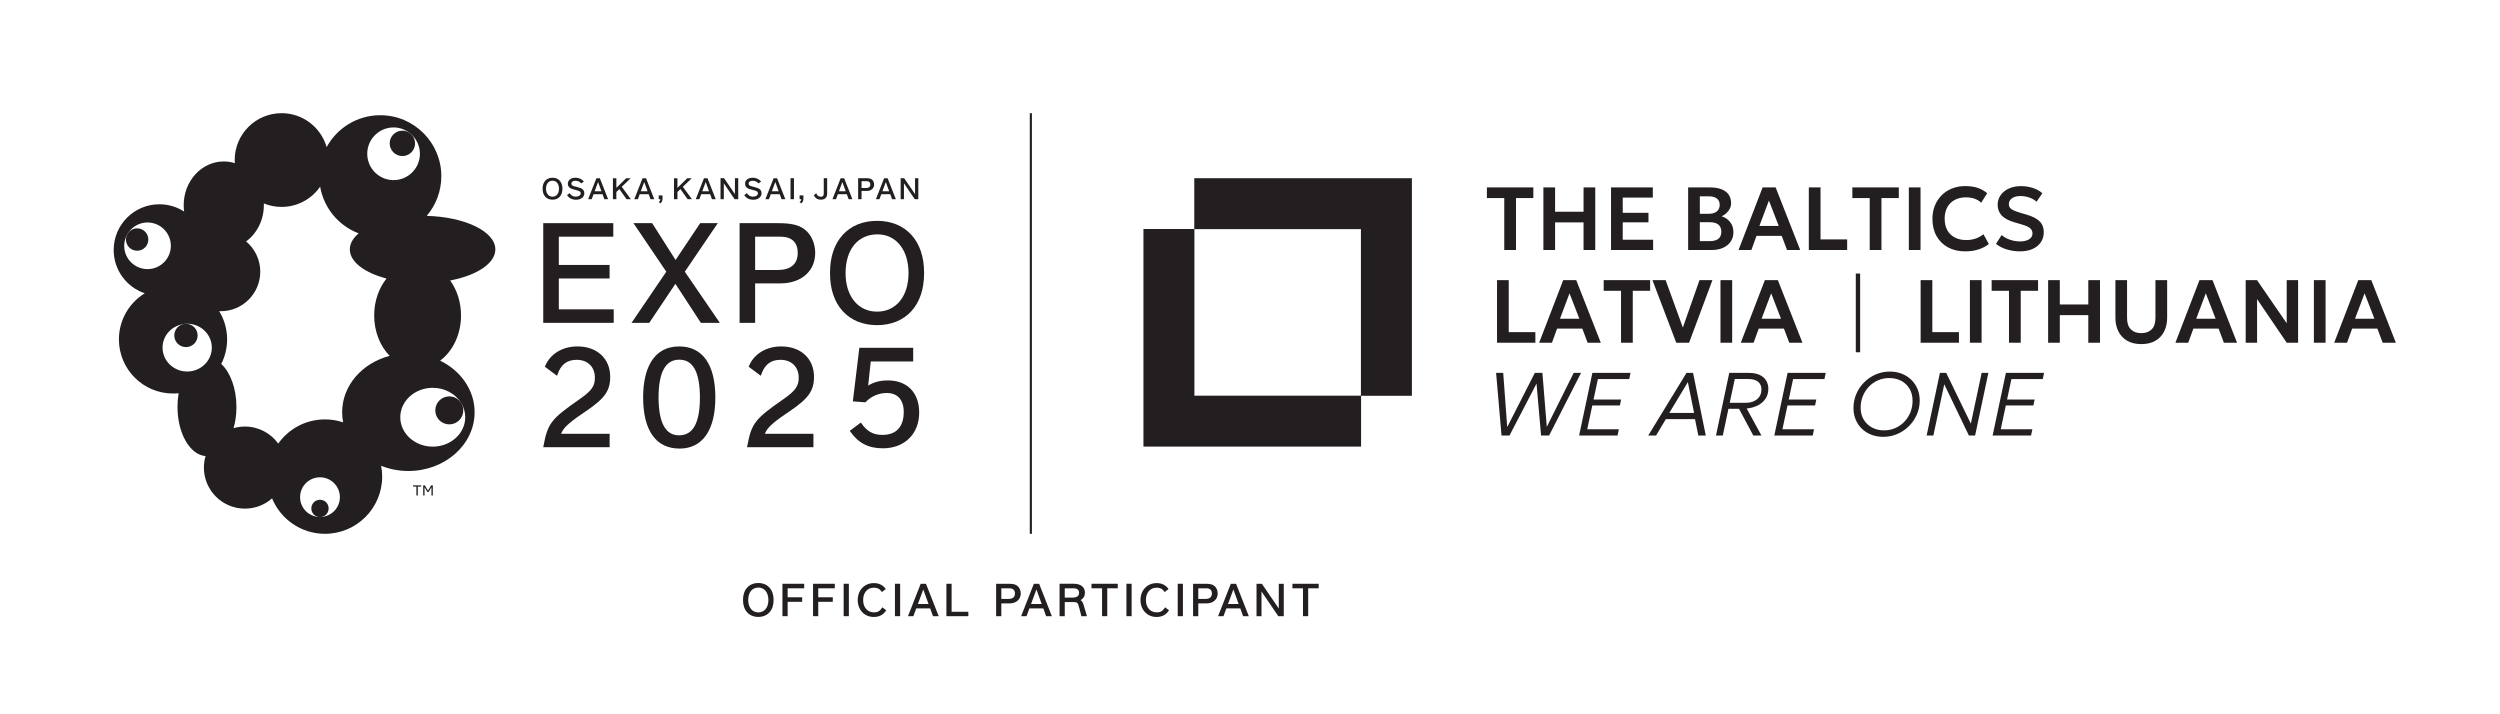 <?xml version="1.0" encoding="UTF-8"?> <svg xmlns="http://www.w3.org/2000/svg" xmlns:xlink="http://www.w3.org/1999/xlink" version="1.1" width="464.06" height="132.576" viewBox="0 0 464.06 132.576"><defs><clipPath id="clip_0"><path transform="matrix(1,0,0,-1,0,132.576)" d="M0 132.576H464.06V0H0Z"></path></clipPath></defs><path transform="matrix(1,0,0,-1,103.73,51.691)" d="M0 0H9.426V2.511H0V7.757H10.113V10.267H-2.891V-8.236H10.191V-5.728H0Z" fill="#231f20"></path><path transform="matrix(1,0,0,-1,133.238,41.424)" d="M0 0H-3.267L-7.835-6.835-12.183 0H-15.653L-9.559-9.011-16.009-18.503H-12.718L-7.867-11.261-3.139-18.503H.38L-6.118-9.011Z" fill="#231f20"></path><g clip-path="url(#clip_0)"><path transform="matrix(1,0,0,-1,147.14,49.291)" d="M0 0C-.635-.549-1.563-.825-2.77-.825H-6.969V5.357H-2.241C-1.217 5.357-.419 5.098 .127 4.58 .667 4.066 .939 3.319 .939 2.355 .939 1.334 .625 .538 0 0M2.167 6.743C1.079 7.554-.301 7.868-2.77 7.868H-9.855V-10.636H-6.969V-3.31H-2.293C-.386-3.31 1.231-2.773 2.398-1.754 3.568-.731 4.181 .687 4.181 2.355 4.181 3.22 4.002 4.083 3.65 4.854 3.294 5.643 2.777 6.297 2.167 6.743" fill="#231f20"></path><path transform="matrix(1,0,0,-1,167.036,55.898)" d="M0 0C-1.044-1.276-2.509-1.949-4.233-1.949-5.95-1.949-7.412-1.276-8.458-.005-9.519 1.279-10.076 3.074-10.076 5.184-10.076 7.361-9.519 9.184-8.47 10.46-7.426 11.726-5.934 12.394-4.159 12.394-2.468 12.394-1.026 11.719 .01 10.435 1.054 9.142 1.607 7.335 1.607 5.21 1.607 3.083 1.053 1.281 0 0M2.139 12.305C.59 14.005-1.612 14.905-4.233 14.905-6.854 14.905-9.06 14.005-10.605 12.305-12.151 10.613-12.963 8.202-12.963 5.337V5.109C-12.963 2.241-12.151-.168-10.605-1.861-9.06-3.558-6.854-4.458-4.233-4.458-1.612-4.458 .59-3.558 2.139-1.861 3.682-.168 4.495 2.241 4.495 5.109V5.337C4.495 8.202 3.682 10.613 2.139 12.305" fill="#231f20"></path><path transform="matrix(1,0,0,-1,107.925,76.901)" d="M0 0 .783 .534C2.66 1.804 3.755 2.754 4.421 3.707 5.067 4.635 5.341 5.603 5.341 6.955 5.341 8.618 4.763 10.035 3.662 11.046 2.57 12.062 1.043 12.596-.753 12.596-3.526 12.596-5.821 11.194-6.734 8.944L-6.784 8.825-4.522 7.144-4.451 7.359C-3.815 9.235-2.683 10.11-.879 10.11 1.176 10.11 2.5 8.802 2.5 6.777 2.5 5.985 2.337 5.405 1.951 4.838 1.557 4.265 .894 3.668-.188 2.91-3.015 .946-4.432-.128-5.35-1.303-6.291-2.503-6.647-3.748-7.048-5.918L-7.086-6.11H5.239V-3.627H-3.773C-3.441-2.71-2.654-1.799 0 0" fill="#231f20"></path><path transform="matrix(1,0,0,-1,128.935,79.109)" d="M0 0C-.651-1.142-1.597-1.696-2.902-1.696-3.52-1.696-4.069-1.552-4.536-1.269-5.003-.98-5.397-.54-5.714 .032-6.363 1.209-6.691 2.994-6.691 5.335-6.691 7.681-6.363 9.459-5.708 10.628-5.392 11.203-4.986 11.634-4.515 11.92-4.041 12.198-3.482 12.343-2.852 12.343-1.558 12.343-.626 11.784 .013 10.634 .658 9.472 .987 7.681 .987 5.31 .987 2.946 .655 1.159 0 0M-2.852 14.804C-4.063 14.804-5.139 14.537-6.04 14.008-6.875 13.524-7.57 12.811-8.116 11.894-9.057 10.306-9.555 8.054-9.555 5.386-9.555 2.303-8.974-.077-7.831-1.696-6.682-3.329-4.98-4.157-2.778-4.157-1.719-4.157-.763-3.942 .061-3.52 .883-3.103 1.586-2.479 2.15-1.663 3.277-.033 3.85 2.325 3.85 5.335 3.85 11.44 1.472 14.804-2.852 14.804" fill="#231f20"></path><path transform="matrix(1,0,0,-1,145.753,76.901)" d="M0 0 .785 .534C2.666 1.804 3.753 2.754 4.42 3.707 5.065 4.635 5.344 5.603 5.344 6.955 5.344 8.618 4.76 10.035 3.664 11.046 2.568 12.062 1.043 12.596-.752 12.596-3.53 12.596-5.818 11.194-6.733 8.944L-6.783 8.825-4.52 7.144-4.451 7.359C-3.814 9.235-2.682 10.11-.879 10.11 1.175 10.11 2.506 8.802 2.506 6.777 2.506 5.985 2.341 5.405 1.95 4.838 1.556 4.265 .895 3.668-.187 2.91-3.012 .946-4.426-.128-5.349-1.303-6.288-2.503-6.647-3.748-7.046-5.918L-7.083-6.11H5.241V-3.627H-3.771C-3.44-2.71-2.651-1.799 0 0" fill="#231f20"></path><path transform="matrix(1,0,0,-1,164.83,70.615)" d="M0 0C-1.464 0-2.581-.292-3.677-.959L-3.196 3.519H4.679V6.055H-5.315L-6.521-3.893-4.191-4.065-4.133-4.008C-3.107-2.928-1.71-2.336-.203-2.336 .77-2.336 1.566-2.65 2.105-3.252 2.641-3.857 2.927-4.751 2.927-5.845 2.927-7.224 2.585-8.298 1.903-9.021 1.229-9.75 .238-10.115-1.038-10.115-1.899-10.115-2.618-9.948-3.237-9.599-3.853-9.259-4.404-8.72-4.934-7.957L-5.028-7.814-7.092-9.356-7.001-9.486C-6.244-10.57-5.398-11.342-4.418-11.847-3.438-12.353-2.307-12.601-.963-12.601 1.025-12.601 2.716-11.963 3.929-10.77 5.148-9.573 5.793-7.905 5.793-5.948 5.793-4.152 5.254-2.647 4.236-1.599 3.216-.556 1.752 0 0 0" fill="#231f20"></path><path transform="matrix(1,0,0,-1,102.574,33.545)" d="M0 0C.712 0 1.189-.596 1.189-1.49 1.189-2.387 .719-2.967-.015-2.967-.736-2.967-1.224-2.375-1.224-1.493-1.224-.572-.751 0 0 0M-.015-3.524C1.105-3.524 1.825-2.734 1.825-1.507V-1.46C1.825-.234 1.105 .556-.015 .556-1.132 .556-1.855-.234-1.855-1.46V-1.507C-1.855-2.734-1.132-3.524-.015-3.524" fill="#231f20"></path><path transform="matrix(1,0,0,-1,106.9,36.505)" d="M0 0C-.307 0-.582 .089-.799 .257-.906 .336-1.016 .451-1.131 .609L-1.158 .653-1.657 .283-1.622 .245C-1.476 .062-1.35-.086-1.216-.187-.895-.435-.435-.577 .029-.577 .919-.577 1.568-.068 1.568 .633 1.568 1.05 1.348 1.384 .967 1.549 .758 1.642 .537 1.711 .045 1.835-.417 1.953-.464 1.972-.591 2.036-.748 2.119-.835 2.263-.835 2.432-.835 2.751-.547 2.949-.092 2.949 .334 2.949 .685 2.797 .978 2.489L1.008 2.455 1.481 2.819 1.445 2.86C1.022 3.308 .534 3.516-.092 3.516-.916 3.516-1.497 3.055-1.497 2.395-1.497 2.022-1.315 1.724-.971 1.538-.792 1.448-.725 1.425-.264 1.303 .464 1.108 .519 1.086 .638 1.019 .816 .921 .894 .8 .894 .618 .894 .261 .519 0 0 0" fill="#231f20"></path><path transform="matrix(1,0,0,-1,111.019,33.787)" d="M0 0 .624-1.721H-.642ZM-.841-2.262H.822L1.165-3.191H1.859L.33 .702H-.315L-1.845-3.191H-1.189Z" fill="#231f20"></path><path transform="matrix(1,0,0,-1,117.065,33.085)" d="M0 0H-.836L-2.653-1.788V0H-3.293V-3.893H-2.653V-2.549L-2.099-2.022-.774-3.872-.76-3.893H.036L-1.656-1.587Z" fill="#231f20"></path><path transform="matrix(1,0,0,-1,119.584,33.787)" d="M0 0 .626-1.721H-.639ZM-.837-2.262H.826L1.164-3.191H1.864L.336 .702H-.311L-1.844-3.191H-1.182Z" fill="#231f20"></path><path transform="matrix(1,0,0,-1,122.26,37.498)" d="M0 0 .311-.243 .345-.217C.611 .005 .718 .244 .718 .633V1.229H.014V.52H.319C.311 .309 .228 .152 .059 .04Z" fill="#231f20"></path><path transform="matrix(1,0,0,-1,125.751,35.634)" d="M0 0 .553 .527 1.878-1.323 1.891-1.344H2.691L.999 .962 2.654 2.549H1.812L0 .761V2.549H-.64V-1.344H0Z" fill="#231f20"></path><path transform="matrix(1,0,0,-1,130.995,33.787)" d="M0 0 .622-1.721H-.638ZM-.841-2.262H.824L1.161-3.191H1.861L.33 .702H-.32L-1.845-3.191H-1.183Z" fill="#231f20"></path><path transform="matrix(1,0,0,-1,136.421,36.033)" d="M0 0-2.008 2.936-2.023 2.956H-2.673V-.944H-2.062V2.006L-.072-.924-.053-.944H.612V2.956H0Z" fill="#231f20"></path><path transform="matrix(1,0,0,-1,139.794,36.505)" d="M0 0C-.306 0-.58 .089-.799 .257-.907 .336-1.011 .451-1.129 .609L-1.16 .653-1.655 .283-1.622 .245C-1.477 .062-1.348-.086-1.216-.187-.896-.435-.433-.577 .028-.577 .92-.577 1.571-.068 1.571 .633 1.571 1.05 1.352 1.384 .967 1.549 .759 1.642 .538 1.711 .046 1.835-.416 1.953-.464 1.972-.588 2.036-.746 2.119-.834 2.263-.834 2.432-.834 2.751-.549 2.949-.087 2.949 .336 2.949 .684 2.797 .982 2.489L1.006 2.455 1.483 2.819 1.446 2.86C1.02 3.308 .534 3.516-.087 3.516-.914 3.516-1.495 3.055-1.495 2.395-1.495 2.022-1.311 1.724-.97 1.538-.784 1.448-.725 1.425-.267 1.303 .47 1.108 .519 1.086 .643 1.019 .82 .921 .895 .8 .895 .618 .895 .261 .519 0 0 0" fill="#231f20"></path><path transform="matrix(1,0,0,-1,143.916,33.787)" d="M0 0 .622-1.722H-.644ZM-.844-2.262H.822L1.162-3.191H1.86L.342 .669 .331 .702H-.318L-1.815-3.125-1.846-3.191H-1.185Z" fill="#231f20"></path><path transform="matrix(1,0,0,-1,0,132.576)" d="M147.378 99.499H146.741V95.598H147.378Z" fill="#231f20"></path><path transform="matrix(1,0,0,-1,148.411,37.498)" d="M0 0 .319-.243 .346-.217C.619 .007 .721 .244 .721 .633V1.229H.017V.52H.32C.319 .309 .225 .152 .06 .04Z" fill="#231f20"></path><path transform="matrix(1,0,0,-1,152.907,35.907)" d="M0 0C0-.435-.159-.613-.538-.613-.808-.613-1.048-.504-1.202-.318-1.26-.245-1.325-.126-1.357-.032L-1.381 .03-1.838-.318-1.823-.353C-1.776-.456-1.71-.577-1.65-.655-1.381-.993-1.005-1.162-.534-1.162 .187-1.162 .634-.747 .634-.079V2.83H0Z" fill="#231f20"></path><path transform="matrix(1,0,0,-1,156.361,33.787)" d="M0 0 .627-1.722H-.634ZM-.837-2.262H.828L1.168-3.191H1.865L.345 .669 .335 .702H-.311L-1.816-3.125-1.842-3.191H-1.181Z" fill="#231f20"></path><path transform="matrix(1,0,0,-1,159.925,33.637)" d="M0 0H.975C1.392 0 1.624-.215 1.624-.61 1.624-1.148 1.211-1.259 .866-1.259H0ZM0-1.81H.965C1.783-1.81 2.334-1.332 2.334-.61 2.334-.23 2.169 .129 1.904 .321 1.676 .491 1.384 .559 .866 .559H-.634V-3.341H0Z" fill="#231f20"></path><path transform="matrix(1,0,0,-1,164.428,33.787)" d="M0 0 .626-1.722H-.635ZM-.836-2.262H.824L1.164-3.191H1.863L.344 .669 .333 .702H-.314L-1.815-3.125-1.841-3.191H-1.186Z" fill="#231f20"></path><path transform="matrix(1,0,0,-1,167.795,34.027)" d="M0 0 1.993-2.93 2.004-2.95H2.669V.95H2.06V-2.006L.052 .93 .037 .95H-.612V-2.95H0Z" fill="#231f20"></path><path transform="matrix(1,0,0,-1,85.529,74.696)" d="M0 0C.015-.022 .029-.043 .044-.066 .541-.859 .828-1.775 .828-2.752 .828-5.763-1.87-8.21-5.202-8.21-8.53-8.21-11.229-5.763-11.229-2.752-11.229 .264-8.53 2.707-5.202 2.707-2.981 2.707-1.046 1.618 0 0M-17.359 46.15C-17.359 48.851-15.172 51.041-12.466 51.041-11.376 51.041-10.378 50.669-9.565 50.063-9.407 49.961-9.263 49.842-9.135 49.708-8.185 48.815-7.582 47.557-7.582 46.15-7.582 43.451-9.773 41.263-12.471 41.263-15.172 41.263-17.359 43.451-17.359 46.15M-22.019-1.824C-22.019-2.465-21.955-3.092-21.835-3.7-22.895-3.346-24.026-3.153-25.209-3.153-28.792-3.153-31.961-4.927-33.881-7.647-35.265-5.731-37.521-4.481-40.064-4.481-40.797-4.481-41.5-4.587-42.172-4.778-41.827-3.59-41.639-2.254-41.639-.844-41.639 2.591-42.776 5.589-44.459 7.145-43.762 8.513-43.37 10.055-43.37 11.696-43.37 13.615-43.909 15.411-44.845 16.938-44.745 16.93-44.65 16.928-44.553 16.928-40.503 16.928-37.218 20.211-37.218 24.264-37.218 26.521-38.241 28.539-39.845 29.885-37.854 31.341-36.551 33.811-36.551 36.617-36.551 36.723-36.557 36.827-36.559 36.936-35.541 36.517-34.428 36.288-33.258 36.288-30.291 36.288-27.67 37.776-26.103 40.043-25.413 36.054-22.651 32.783-18.954 31.379-20 30.496-20.596 29.478-20.596 28.402-20.596 26.085-17.853 24.062-13.783 22.992-15.2 21.222-16.073 18.806-16.073 16.141-16.073 13.133-14.958 10.442-13.204 8.638-18.299 7.308-22.019 3.129-22.019-1.824M-25.805-21.254C-25.91-21.276-26.019-21.288-26.13-21.288-26.242-21.288-26.352-21.276-26.457-21.254-28.344-21.087-29.826-19.522-29.826-17.594-29.826-15.554-28.173-13.903-26.13-13.903-24.093-13.903-22.439-15.554-22.439-17.594-22.439-19.523-23.923-21.087-25.805-21.254M-50.78 5.734C-53.307 5.734-55.356 7.719-55.356 10.169-55.356 12.378-53.687 14.194-51.507 14.533-51.346 14.571-51.181 14.596-51.008 14.596-50.983 14.596-50.96 14.59-50.935 14.589-50.883 14.591-50.833 14.604-50.78 14.604-48.258 14.604-46.211 12.62-46.211 10.169-46.211 7.719-48.258 5.734-50.78 5.734M-62.476 29.069C-62.476 29.77-62.294 30.422-61.998 31.008-61.939 31.154-61.864 31.291-61.775 31.419-61.003 32.608-59.67 33.399-58.145 33.399-55.756 33.399-53.816 31.46-53.816 29.069-53.816 26.681-55.756 24.742-58.145 24.742-60.537 24.742-62.476 26.681-62.476 29.069M6.42 28.402C6.42 31.724 .782 34.442-6.318 34.624-4.63 36.604-3.607 39.173-3.607 41.98-3.607 48.235-8.68 53.309-14.938 53.309-19.237 53.309-22.978 50.915-24.898 47.385-25.939 51.023-29.287 53.688-33.258 53.688-38.067 53.688-41.963 49.793-41.963 44.985-41.963 44.793-41.951 44.602-41.938 44.412-42.589 44.616-43.276 44.727-43.99 44.727-48.1 44.727-51.431 41.098-51.431 36.617-51.431 36.21-51.402 35.814-51.347 35.424-52.674 36.277-54.25 36.779-55.947 36.779-60.629 36.779-64.429 32.977-64.429 28.293-64.429 24.558-62.016 21.389-58.662 20.256-61.538 18.487-63.455 15.318-63.455 11.696-63.455 6.15-58.96 1.651-53.411 1.651-53.059 1.651-52.71 1.667-52.37 1.706-52.508 .897-52.583 .039-52.583-.844-52.583-5.739-50.277-9.73-47.375-9.963-47.572-10.642-47.683-11.36-47.683-12.099-47.683-16.308-44.27-19.72-40.064-19.72-38.133-19.72-36.371-19.003-35.028-17.813-33.437-21.673-29.644-24.391-25.209-24.391-19.345-24.391-14.588-19.634-14.588-13.768-14.588-13.084-14.657-12.418-14.782-11.767-13.236-12.385-11.528-12.732-9.724-12.732-2.935-12.732 2.569-7.849 2.569-1.824 2.569 2.304-.017 5.898-3.831 7.752-1.508 9.473 .048 12.586 .048 16.141 .048 18.631-.71 20.903-1.969 22.632 2.952 23.562 6.42 25.798 6.42 28.402" fill="#231f20"></path><path transform="matrix(1,0,0,-1,83.396,73.58)" d="M0 0C-1.432 0-2.595-1.163-2.595-2.598-2.595-4.034-1.432-5.195 0-5.195 1.436-5.195 2.602-4.034 2.602-2.598 2.602-2.075 2.444-1.589 2.177-1.182 2.163-1.159 2.147-1.138 2.133-1.116 1.663-.443 .884 0 0 0" fill="#231f20"></path><path transform="matrix(1,0,0,-1,72.333,26.612)" d="M0 0C0-1.299 1.056-2.357 2.357-2.357 3.661-2.357 4.715-1.299 4.715 0 4.716 .631 4.466 1.201 4.062 1.623 3.926 1.751 3.781 1.867 3.632 1.979 3.264 2.215 2.828 2.356 2.357 2.356 1.056 2.356 0 1.303 0 0" fill="#231f20"></path><path transform="matrix(1,0,0,-1,25.455,46.544)" d="M0 0C1.151 0 2.079 .929 2.079 2.079 2.079 3.227 1.151 4.157 0 4.157-.704 4.157-1.325 3.804-1.701 3.267-1.785 3.136-1.853 2.995-1.924 2.856-2.021 2.615-2.077 2.354-2.077 2.079-2.077 .929-1.145 0 0 0" fill="#231f20"></path><path transform="matrix(1,0,0,-1,32.352,62.269)" d="M0 0C0-1.195 .969-2.161 2.17-2.161 3.365-2.161 4.333-1.195 4.333 0 4.333 1.173 3.403 2.122 2.242 2.162 2.048 2.155 1.858 2.135 1.67 2.106 .712 1.88 0 1.026 0 0" fill="#231f20"></path><path transform="matrix(1,0,0,-1,61.004,94.379)" d="M0 0C0 .891-.718 1.612-1.605 1.612-2.496 1.612-3.215 .891-3.215 0-3.215-.773-2.665-1.421-1.932-1.572-1.823-1.581-1.717-1.605-1.605-1.605-1.494-1.605-1.389-1.581-1.28-1.572-.549-1.421 0-.773 0 0" fill="#231f20"></path><path transform="matrix(1,0,0,-1,76.668,90.321)" d="M0 0H.625V-1.649H.89V0H1.513V.228H0Z" fill="#231f20"></path><path transform="matrix(1,0,0,-1,79.444,91.081)" d="M0 0-.575 .983H-.888V-.889H-.641V.658L-.12-.232H.125L.647 .658V-.889H.898V.983H.58Z" fill="#231f20"></path><path transform="matrix(1,0,0,-1,0,132.576)" d="M191.153 33.489H191.547V111.568H191.153Z" fill="#231f20"></path><path transform="matrix(1,0,0,-1,140.76,113.675)" d="M0 0C-1.122 0-1.875 .922-1.875 2.293-1.875 3.723-1.147 4.611 .024 4.611 1.131 4.611 1.874 3.683 1.874 2.301 1.874 .904 1.138 0 0 0M0 5.453C-1.725 5.453-2.84 4.232-2.84 2.342V2.268C-2.84 .379-1.725-.841 0-.841 1.725-.841 2.839 .379 2.839 2.268V2.342C2.839 4.232 1.725 5.453 0 5.453" fill="#231f20"></path><path transform="matrix(1,0,0,-1,145.24,114.377)" d="M0 0H.965V2.665H3.663V3.507H.965V5.173H4.039V6.015H0Z" fill="#231f20"></path><path transform="matrix(1,0,0,-1,150.921,114.377)" d="M0 0H.965V2.665H3.663V3.507H.965V5.173H4.039V6.015H0Z" fill="#231f20"></path><path transform="matrix(1,0,0,-1,0,132.576)" d="M156.603 18.199H157.569V24.215H156.603Z" fill="#231f20"></path><path transform="matrix(1,0,0,-1,163.742,112.795)" d="M0 0C-.417-.641-.824-.879-1.501-.879-2.711-.879-3.523 .042-3.523 1.414-3.523 2.785-2.721 3.707-1.526 3.707-.873 3.707-.454 3.489-.081 2.957L-.04 2.898 .685 3.459 .645 3.513C.118 4.215-.597 4.557-1.542 4.557-3.273 4.557-4.529 3.235-4.529 1.414-4.529-.407-3.28-1.729-1.558-1.729-.54-1.729 .208-1.341 .729-.542L.764-.489 .04 .062Z" fill="#231f20"></path><path transform="matrix(1,0,0,-1,0,132.576)" d="M166.122 18.199H167.087V24.215H166.122Z" fill="#231f20"></path><path transform="matrix(1,0,0,-1,170.381,112.117)" d="M0 0 .999 2.7 1.977 0ZM1.506 3.747H.519L-1.839-2.26H-.838L-.305-.817H2.281L2.789-2.215 2.805-2.26H3.864L1.523 3.703Z" fill="#231f20"></path><path transform="matrix(1,0,0,-1,176.641,108.362)" d="M0 0H-.965V-6.015H3.107V-5.198H0Z" fill="#231f20"></path><path transform="matrix(1,0,0,-1,187.211,111.174)" d="M0 0H-1.342V1.97H.172C.826 1.97 1.186 1.631 1.186 1.014 1.186 .351 .776 0 0 0M1.607 2.446C1.253 2.71 .803 2.812 0 2.812H-2.307V-3.203H-1.342V-.834H.156C1.418-.834 2.266-.091 2.266 1.014 2.266 1.592 2.007 2.155 1.607 2.446" fill="#231f20"></path><path transform="matrix(1,0,0,-1,191.385,112.117)" d="M0 0 .999 2.7 1.977 0ZM1.506 3.747H.519L-1.839-2.26H-.838L-.305-.817H2.281L2.789-2.215 2.805-2.26H3.864L1.523 3.703Z" fill="#231f20"></path><path transform="matrix(1,0,0,-1,199.11,110.927)" d="M0 0H-1.465V1.724H.18C.824 1.724 1.194 1.423 1.194 .899 1.194 .156 .545 0 0 0M1.458-.477C2.019-.153 2.282 .285 2.282 .891 2.282 2.126 1.239 2.566 .262 2.566H-2.43V-3.45H-1.465V-.834H.197C.867-.834 .974-.947 1.229-1.93L1.619-3.45H2.65L2.141-1.706C1.917-.937 1.783-.632 1.458-.477" fill="#231f20"></path><path transform="matrix(1,0,0,-1,202.608,109.203)" d="M0 0H1.96V-5.173H2.925V0H4.876V.842H0Z" fill="#231f20"></path><path transform="matrix(1,0,0,-1,0,132.576)" d="M209.093 18.199H210.058V24.215H209.093Z" fill="#231f20"></path><path transform="matrix(1,0,0,-1,216.232,112.795)" d="M0 0C-.417-.641-.824-.879-1.501-.879-2.711-.879-3.523 .042-3.523 1.414-3.523 2.785-2.721 3.707-1.526 3.707-.873 3.707-.454 3.489-.081 2.957L-.04 2.898 .685 3.459 .645 3.513C.118 4.215-.597 4.557-1.542 4.557-3.273 4.557-4.529 3.235-4.529 1.414-4.529-.407-3.28-1.729-1.558-1.729-.54-1.729 .208-1.341 .729-.542L.764-.489 .04 .062Z" fill="#231f20"></path><path transform="matrix(1,0,0,-1,0,132.576)" d="M218.613 18.199H219.578V24.215H218.613Z" fill="#231f20"></path><path transform="matrix(1,0,0,-1,223.772,111.174)" d="M0 0H-1.342V1.97H.172C.826 1.97 1.186 1.631 1.186 1.014 1.186 .351 .776 0 0 0M1.607 2.446C1.253 2.71 .803 2.812 0 2.812H-2.307V-3.203H-1.342V-.834H.156C1.418-.834 2.266-.091 2.266 1.014 2.266 1.592 2.007 2.155 1.607 2.446" fill="#231f20"></path><path transform="matrix(1,0,0,-1,227.945,112.117)" d="M0 0 .999 2.7 1.977 0ZM1.506 3.747H.519L-1.839-2.26H-.838L-.305-.817H2.281L2.789-2.215 2.805-2.26H3.864L1.523 3.703Z" fill="#231f20"></path><path transform="matrix(1,0,0,-1,237.373,112.956)" d="M0 0-3.122 4.564-3.143 4.594H-4.133V-1.421H-3.209V3.163L-.111-1.391-.091-1.421H.924V4.594H0Z" fill="#231f20"></path><path transform="matrix(1,0,0,-1,239.904,108.362)" d="M0 0V-.842H1.96V-6.015H2.925V-.842H4.876V0Z" fill="#231f20"></path><path transform="matrix(1,0,0,-1,444.731,63.625)" d="M0 0-4.561 11.62H-6.981L-11.45 0H-9.07L-8.113 2.632H-3.437L-2.447 0ZM-3.986 4.464H-7.581L-5.808 9.179ZM-15.219 0H-13.047V11.62H-15.219ZM-20.255 0H-18.149V11.62H-20.263V3.618L-25.771 11.62H-27.877V0H-25.763V8.101ZM-31.922 0H-29.475L-34.034 11.62H-36.456L-40.925 0H-38.546L-37.588 2.632H-32.912ZM-33.461 4.464H-37.056L-35.283 9.179ZM-42.998 2.128C-42.636 2.862-42.455 3.69-42.455 4.614V11.62H-44.629V4.59C-44.629 3.649-44.863 2.946-45.336 2.482-45.808 2.017-46.447 1.785-47.259 1.785-48.074 1.785-48.717 2.017-49.188 2.482-49.66 2.946-49.897 3.649-49.897 4.59V11.62H-52.06V4.614C-52.06 3.69-51.879 2.862-51.518 2.128-51.158 1.395-50.622 .816-49.909 .39-49.196-.037-48.313-.249-47.259-.249-46.199-.249-45.313-.037-44.602 .39-43.894 .816-43.357 1.395-42.998 2.128M-57.093 0H-54.922V11.62H-57.093V7.104H-62.378V11.62H-64.549V0H-62.378V5.13H-57.093ZM-65.548-6.741-65.307-5.594H-72.389L-74.852-17.214H-67.719L-67.479-16.062H-73.346L-72.405-11.645H-67.288L-67.053-10.533H-72.171L-71.364-6.741ZM-71.651 25.079C-71.777 25.253-71.838 25.461-71.838 25.705-71.838 26.026-71.748 26.301-71.565 26.531-71.382 26.761-71.125 26.936-70.799 27.059-70.472 27.181-70.088 27.24-69.65 27.24-69.278 27.24-68.911 27.197-68.543 27.109-68.177 27.02-67.836 26.897-67.52 26.739-67.203 26.581-66.93 26.394-66.696 26.178L-65.624 27.756C-66.067 28.158-66.638 28.481-67.337 28.719-68.036 28.956-68.794 29.075-69.609 29.075-70.23 29.075-70.805 28.99-71.331 28.822-71.859 28.654-72.315 28.413-72.701 28.105-73.085 27.795-73.385 27.427-73.599 27.004-73.813 26.581-73.919 26.112-73.919 25.599-73.919 24.812-73.665 24.15-73.153 23.61-72.644 23.07-71.82 22.64-70.682 22.32L-69.56 21.995C-68.748 21.769-68.196 21.525-67.898 21.266-67.602 21.005-67.454 20.686-67.454 20.31-67.454 19.823-67.668 19.452-68.099 19.195-68.529 18.938-69.089 18.809-69.784 18.809-70.199 18.809-70.618 18.856-71.035 18.954-71.454 19.051-71.851 19.187-72.223 19.365-72.594 19.542-72.913 19.752-73.178 19.996L-74.228 18.361C-73.683 17.913-73.016 17.568-72.227 17.327-71.436 17.087-70.624 16.966-69.792 16.966-68.872 16.966-68.079 17.116-67.415 17.418-66.754 17.72-66.244 18.139-65.889 18.675-65.533 19.211-65.357 19.832-65.357 20.534-65.357 21.354-65.611 22.02-66.123 22.531-66.632 23.043-67.446 23.462-68.559 23.789L-69.743 24.138C-70.281 24.298-70.702 24.45-71.006 24.598-71.312 24.744-71.526 24.904-71.651 25.079M-66.415 11.62H-75.035V9.644H-71.816V0H-69.634V9.644H-66.415ZM-83.265 20.896C-83.592 21.486-83.756 22.196-83.756 23.033-83.756 23.641-83.664 24.189-83.481 24.676-83.298 25.163-83.035 25.578-82.69 25.921-82.347 26.264-81.93 26.529-81.443 26.714-80.954 26.899-80.401 26.992-79.787 26.992-79.214 26.992-78.69 26.909-78.213 26.743-77.737 26.576-77.324 26.328-76.972 25.995L-75.859 27.764C-76.362 28.185-76.94 28.51-77.589 28.74-78.238 28.968-79.023 29.083-79.945 29.083-80.827 29.083-81.64 28.935-82.382 28.639-83.126 28.343-83.769 27.922-84.313 27.378-84.857 26.833-85.279 26.19-85.579 25.449-85.879 24.707-86.026 23.893-86.026 23.008-86.026 21.785-85.774 20.719-85.266 19.813-84.759 18.905-84.05 18.205-83.14 17.709-82.23 17.214-81.174 16.966-79.97 16.966-79.037 16.966-78.207 17.085-77.478 17.323-76.749 17.559-76.105 17.894-75.551 18.328L-76.557 20.144C-77.028 19.768-77.533 19.495-78.067 19.322-78.604 19.152-79.154 19.065-79.719 19.065-80.547 19.065-81.262 19.224-81.866 19.538-82.472 19.854-82.937 20.306-83.265 20.896M-81.102 1.976H-86.045V11.62H-88.216V0H-81.102ZM-90.405 17.214H-88.233V28.834H-90.405ZM-89.922-6.899C-90.415-6.412-91.002-6.03-91.682-5.757-92.36-5.483-93.112-5.346-93.932-5.346-94.859-5.346-95.73-5.522-96.541-5.878-97.355-6.231-98.072-6.718-98.692-7.339-99.315-7.957-99.802-8.678-100.153-9.496-100.506-10.315-100.681-11.189-100.681-12.119-100.681-12.881-100.547-13.59-100.282-14.239-100.015-14.889-99.637-15.456-99.146-15.936-98.655-16.417-98.07-16.793-97.39-17.06-96.712-17.329-95.96-17.463-95.14-17.463-94.218-17.463-93.351-17.286-92.535-16.933-91.719-16.579-91-16.091-90.38-15.468-89.757-14.846-89.27-14.129-88.915-13.317-88.56-12.508-88.383-11.643-88.383-10.724-88.383-9.966-88.514-9.262-88.781-8.608-89.049-7.955-89.429-7.386-89.922-6.899M-90.267-8.551C-89.899-9.181-89.714-9.919-89.714-10.765-89.714-11.53-89.848-12.243-90.113-12.904-90.38-13.564-90.752-14.147-91.232-14.654-91.713-15.16-92.276-15.554-92.921-15.838-93.568-16.119-94.265-16.261-95.015-16.261-95.847-16.261-96.588-16.084-97.24-15.733-97.893-15.382-98.407-14.891-98.785-14.26-99.161-13.629-99.35-12.89-99.35-12.043-99.35-11.281-99.216-10.568-98.947-9.907-98.678-9.245-98.304-8.662-97.823-8.156-97.342-7.649-96.779-7.254-96.134-6.973-95.487-6.691-94.789-6.55-94.041-6.55-93.199-6.55-92.451-6.724-91.797-7.076-91.146-7.429-90.637-7.92-90.267-8.551M-99.446 12.853H-100.251V-1.769H-99.446ZM-95.489 26.86H-92.268V28.834H-100.89V26.86H-97.669V17.214H-95.489ZM-108.971 17.214H-101.854V19.191H-106.797V28.834H-108.971ZM-112.599 0H-110.152L-114.711 11.62H-117.133L-121.601 0H-119.222L-118.265 2.632H-113.589ZM-114.138 4.464H-117.733L-115.96 9.179ZM-113.014 17.214H-110.567L-115.128 28.834H-117.55L-122.019 17.214H-119.637L-118.68 19.846H-114.004ZM-114.553 21.681H-118.148L-116.375 26.394ZM-123.582 22.41C-123.993 22.926-124.515 23.281-125.147 23.48-124.848 23.608-124.564 23.793-124.299 24.033-124.032 24.273-123.816 24.555-123.65 24.875-123.483 25.196-123.399 25.537-123.399 25.896-123.399 26.864-123.748 27.596-124.443 28.093-125.139 28.588-126.058 28.834-127.194 28.834H-131.37V17.214H-127.036C-126.203 17.214-125.482 17.354-124.872 17.633-124.262 17.913-123.792 18.301-123.461 18.8-123.132 19.298-122.966 19.873-122.966 20.526-122.966 21.268-123.171 21.896-123.582 22.41M-125.513 25.615C-125.513 25.26-125.595 24.958-125.758 24.709-125.922 24.46-126.154 24.269-126.454 24.138-126.752 24.004-127.105 23.939-127.51 23.939H-129.199V27.183H-127.543C-126.894 27.183-126.395 27.047-126.041 26.776-125.69 26.505-125.513 26.118-125.513 25.615M-125.213 20.61C-125.213 20.029-125.392 19.593-125.749 19.302-126.109 19.012-126.649 18.866-127.377 18.866H-129.199V22.377H-127.368C-126.641 22.377-126.101 22.225-125.745 21.921-125.392 21.617-125.213 21.179-125.213 20.61M-129.267 11.62-132.352 2.823-135.549 11.62H-137.996L-133.577 0H-131.196L-126.869 11.62ZM-145.684 17.214H-137.871V19.123H-143.512V22.361H-138.736V24.128H-143.512V26.942H-137.928V28.834H-145.684ZM-138.428 11.62H-147.048V9.644H-143.829V0H-141.649V9.644H-138.428ZM-150.027 0H-147.582L-152.141 11.62H-154.563L-159.032 0H-156.653L-155.695 2.632H-151.017ZM-151.568 4.464H-155.163L-153.39 9.179ZM-150.785 17.214H-148.614V28.834H-150.785V24.319H-156.069V28.834H-158.241V17.214H-156.069V22.344H-150.785ZM-166.847 0H-159.73V1.976H-164.673V11.62H-166.847ZM-163.326 26.86H-160.106V28.834H-168.727V26.86H-165.505V17.214H-163.326ZM-192.082-9.845H-182.648V30.552H-223.047V21.118H-232.481V-19.281H-192.082ZM-192.111-9.818H-223.018V21.089H-192.111ZM-165.698-5.594H-167.021L-166.013-17.214H-164.531L-159.514-7.579-158.674-17.214H-157.177L-151.251-5.594H-152.616L-157.608-15.614-158.424-5.594H-159.831L-164.957-15.655ZM-149.146-5.594-151.609-17.214H-144.478L-144.235-16.062H-150.103L-149.162-11.645H-144.044L-143.812-10.533H-148.93L-148.123-6.741H-142.306L-142.064-5.594ZM-131.679-5.594-138.777-17.214H-137.328L-135.506-14.17H-130.099L-129.482-17.214H-128.1L-130.456-5.594ZM-134.875-13.031-131.422-7.306-130.265-13.031ZM-125.371 0H-123.199V11.62H-125.371ZM-123.74-5.594-126.203-17.214H-124.938L-123.89-12.259H-121.926L-119.28-17.214H-117.766L-120.502-12.201C-119.744-12.13-119.06-11.943-118.452-11.636-117.844-11.332-117.365-10.917-117.012-10.391-116.66-9.868-116.484-9.249-116.484-8.542-116.484-7.949-116.624-7.433-116.901-6.989-117.178-6.548-117.581-6.204-118.111-5.96-118.641-5.718-119.29-5.594-120.063-5.594ZM-123.658-11.139-122.709-6.724H-120.303C-119.428-6.724-118.785-6.897-118.378-7.242-117.969-7.589-117.766-8.06-117.766-8.658-117.766-9.409-118.029-10.011-118.557-10.463-119.083-10.913-119.771-11.139-120.619-11.139ZM-112.913-5.594-115.376-17.214H-108.245L-108.005-16.062H-113.871L-112.932-11.645H-107.812L-107.58-10.533H-112.697L-111.89-6.741H-106.074L-105.831-5.594ZM-79.07 0H-76.898V11.62H-79.07ZM-84.638-5.594-87.101-17.214H-85.852L-83.83-7.704-79.261-17.214H-78.104L-75.641-5.594H-76.89L-78.895-15.016-83.465-5.594Z" fill="#231f20"></path></g></svg> 
